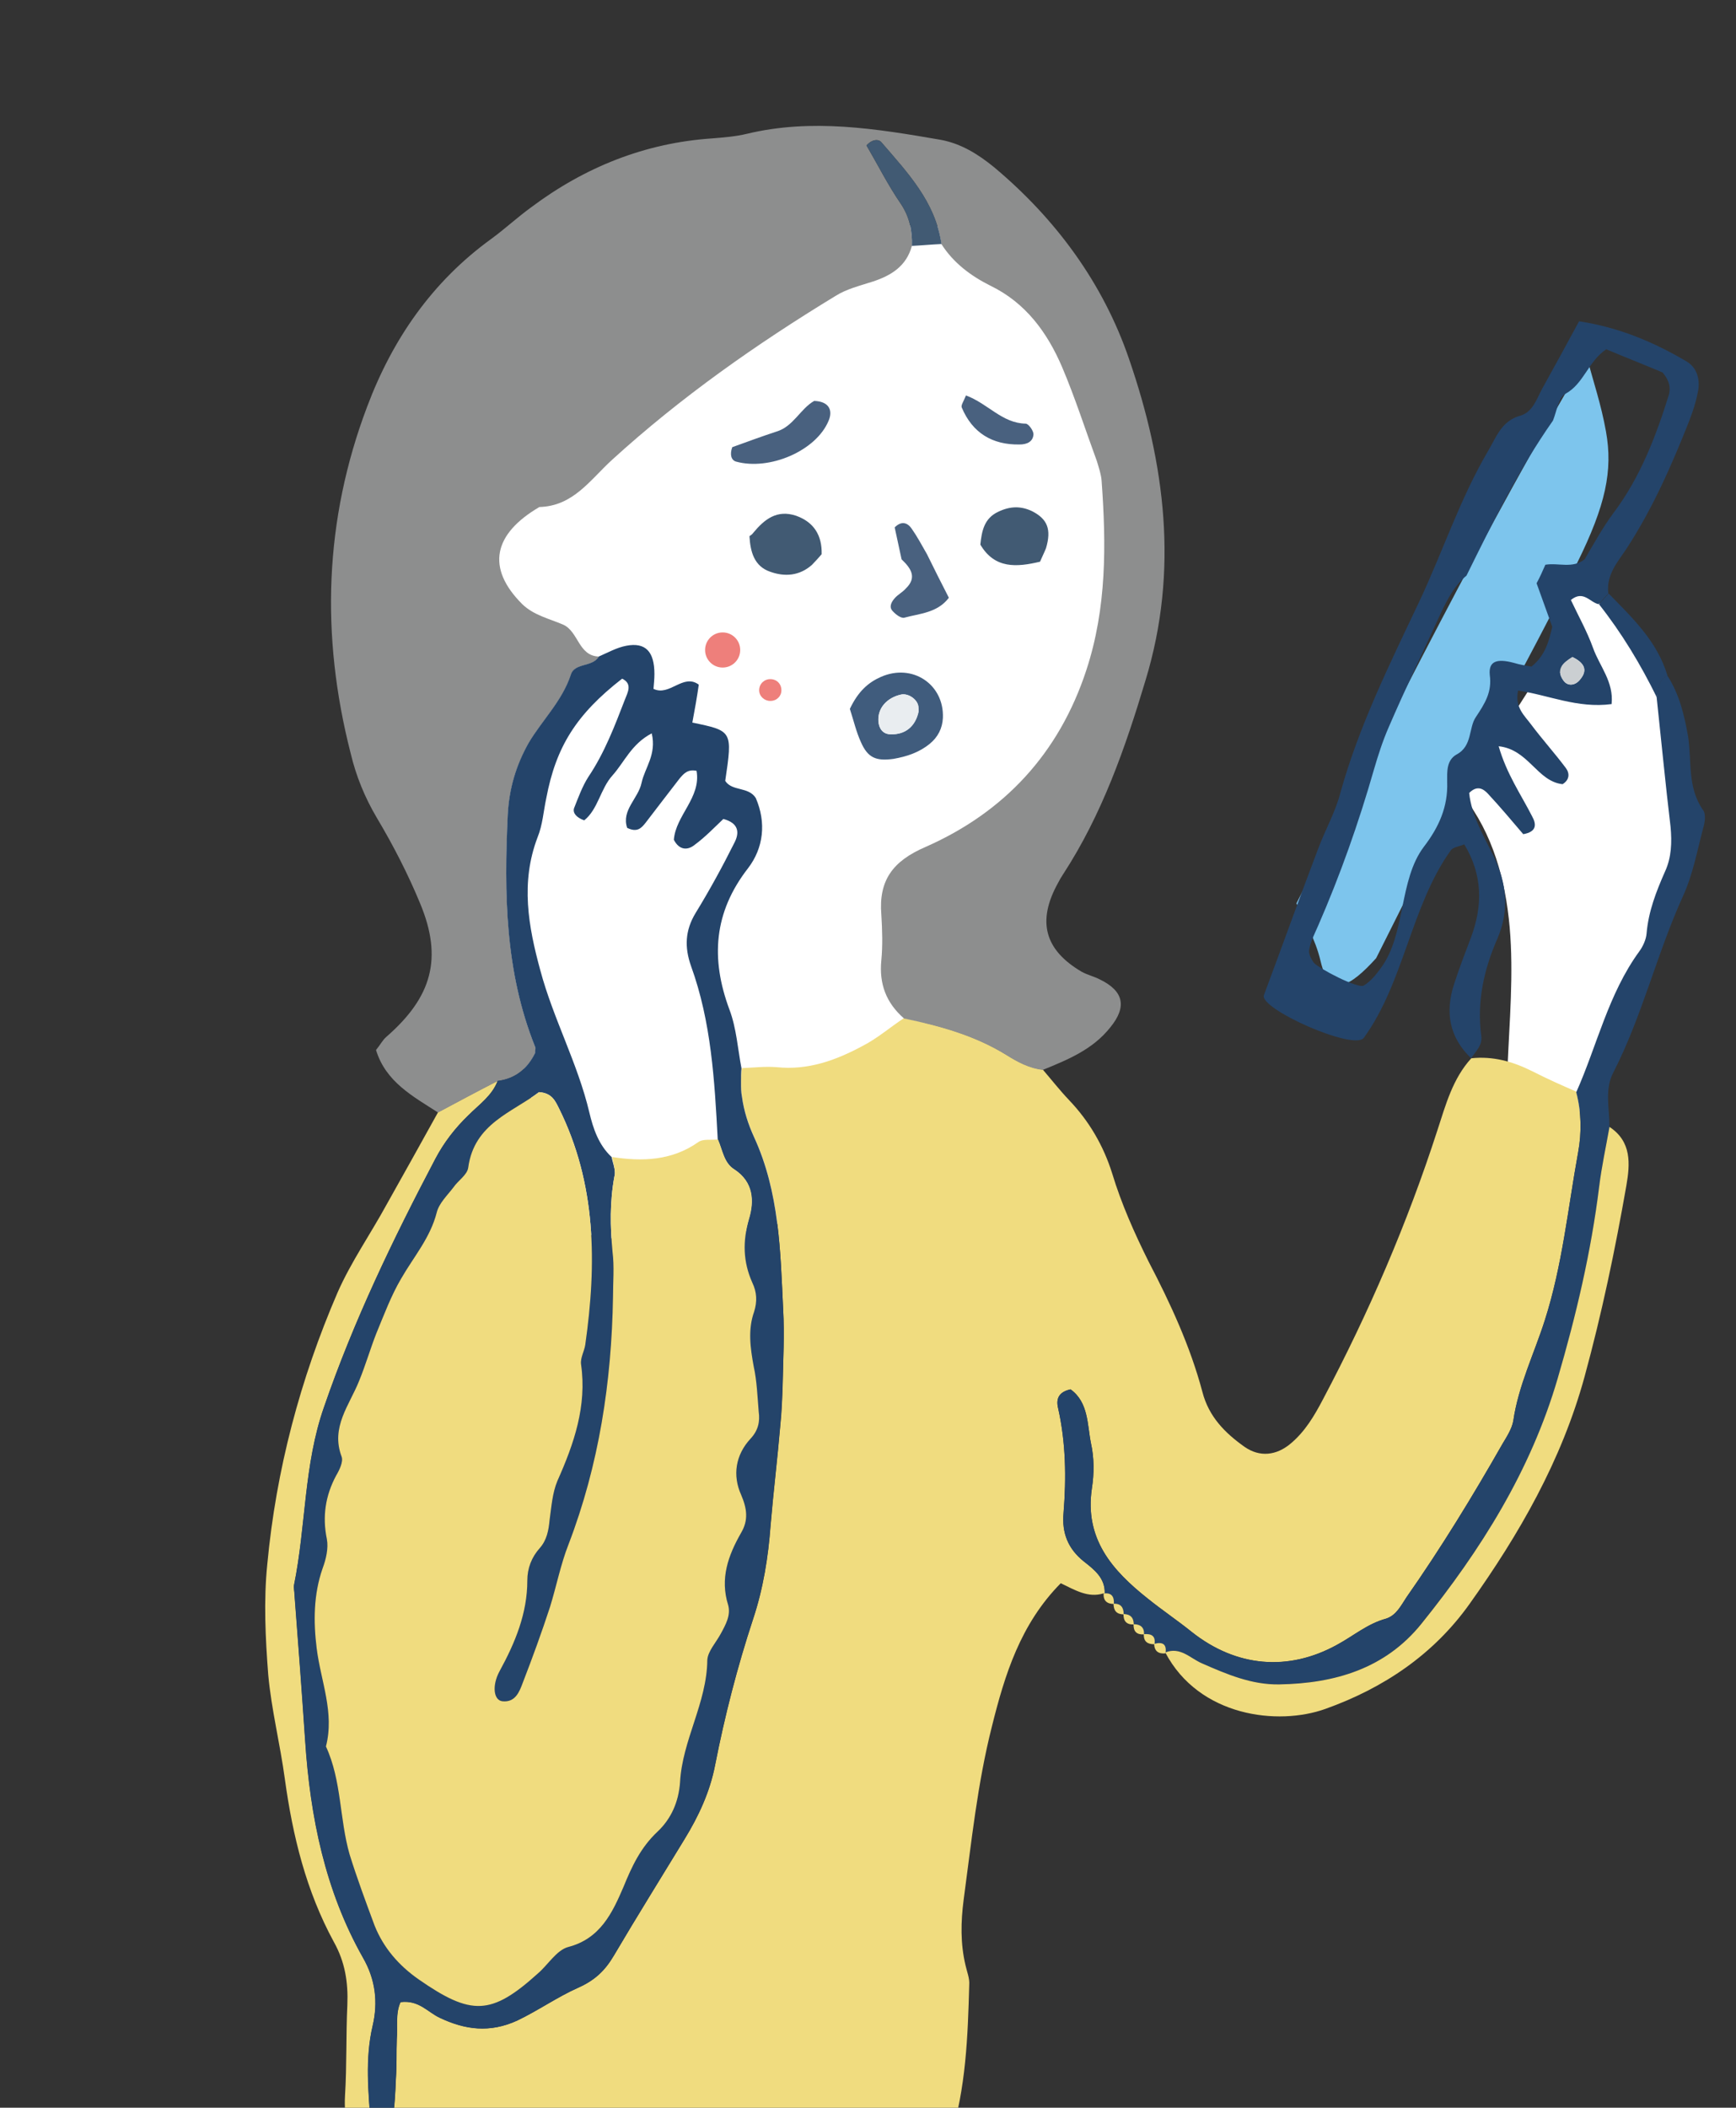 <?xml version="1.0" encoding="utf-8"?>
<!-- Generator: Adobe Illustrator 27.8.1, SVG Export Plug-In . SVG Version: 6.00 Build 0)  -->
<svg version="1.1" id="レイヤー_1" xmlns="http://www.w3.org/2000/svg" xmlns:xlink="http://www.w3.org/1999/xlink" x="0px"
	 y="0px" viewBox="0 0 148.34 180" style="enable-background:new 0 0 148.34 180;" xml:space="preserve">
<rect x="0" y="0" width="148.34" height="180" fill="#333333" stroke="none"/>
<style type="text/css">
	.st0{clip-path:url(#SVGID_00000135655606570267706570000010717928320678150023_);fill:#FFFFFF;}
	.st1{clip-path:url(#SVGID_00000047025432517680298130000006088283364495680958_);fill:#FFFFFF;}
	.st2{clip-path:url(#SVGID_00000161605639828758962560000015258564283304189593_);}
	.st3{fill:#7DC5ED;}
	.st4{fill:#F0DC7F;}
	.st5{fill:#8D8E8E;}
	.st6{fill:#B7BBBE;}
	.st7{fill:#BFC0C3;}
	.st8{fill:#24446A;}
	.st9{fill:#415A73;}
	.st10{fill:#CBCFD2;}
	.st11{fill:#405C7D;}
	.st12{fill:#49617F;}
	.st13{fill:#E9EDF0;}
	.st14{fill:#EE7F7B;}
</style>
<g>
	<g>
		<defs>
			<rect id="SVGID_1_" width="148.34" height="180"/>
		</defs>
		<clipPath id="SVGID_00000132069449197276212000000007018561377335471759_">
			<use xlink:href="#SVGID_1_"  style="overflow:visible;"/>
		</clipPath>
		<path style="clip-path:url(#SVGID_00000132069449197276212000000007018561377335471759_);fill:#FFFFFF;" d="M133.47,56.09
			c0.06,0.61,0.02,1.38-0.54,1.61c-0.35,0.14-0.76-0.01-1.13,0.07c-0.46,0.1-0.76,0.53-1.01,0.92c-1.7,2.66-3.4,5.32-5.1,7.98
			c-0.16,0.25-0.32,0.51-0.38,0.8c-0.12,0.63,0.28,1.23,0.62,1.77c2.16,3.37,2.99,7.45,3.17,11.46c0.18,4-0.23,8.01-0.34,12.02
			c-0.02,0.77,0.03,1.66,0.64,2.11c0.41,0.3,0.96,0.32,1.47,0.32c0.85,0,1.7-0.03,2.55-0.07c0.81-0.04,1.69-0.12,2.31-0.64
			c0.76-0.63,0.92-1.71,1.08-2.69c0.36-2.15,0.96-4.26,1.81-6.27c1.16-2.78,2.77-5.37,3.8-8.21c2.99-8.21,0.66-17.78-4.77-24.62
			c-0.75-0.95-3.12-3.77-4.38-2.43C132.34,51.21,133.35,54.89,133.47,56.09z"/>
	</g>
	<g>
		<defs>
			<rect id="SVGID_00000179622645641950573740000005552949759279238820_" width="148.34" height="180"/>
		</defs>
		<clipPath id="SVGID_00000011728381493837019960000010248660855565319837_">
			<use xlink:href="#SVGID_00000179622645641950573740000005552949759279238820_"  style="overflow:visible;"/>
		</clipPath>
		<path style="clip-path:url(#SVGID_00000011728381493837019960000010248660855565319837_);fill:#FFFFFF;" d="M84.03,71.56
			c3.24-3.34,7.75-5.53,10.06-9.56c1.24-2.17,1.73-4.7,2-7.18c1.04-9.65-0.93-19.61-5.57-28.14c-1.47-2.71-3.38-5.41-6.23-6.58
			c-1.72-0.7-3.61-0.78-5.47-0.83c-3.27-0.09-6.66-0.1-9.67,1.19c-6.36,2.72-9.13,10.24-14.59,14.49
			C49.19,39.12,41.43,40,37.22,45.33c-1.73,2.19-2.66,4.95-3.02,7.72c-0.16,1.23-0.22,2.49,0.09,3.7c0.64,2.51,2.71,4.35,4.19,6.48
			c3.8,5.43,3.72,12.54,4.56,19.11c0.87,6.8,2.87,13.39,4.86,19.95c0.26,0.85,0.54,1.73,1.16,2.36c0.84,0.83,2.11,1.03,3.29,1.12
			c8.05,0.66,16.29-1.06,23.4-4.89c1.02-0.55,2.03-1.15,2.78-2.04c3.46-4.11,0.35-9.18,0.28-13.71
			C78.74,80.16,80.56,75.14,84.03,71.56z"/>
	</g>
	<g>
		<defs>
			<rect id="SVGID_00000124868043580652406850000005951687159016042668_" width="148.34" height="180"/>
		</defs>
		<clipPath id="SVGID_00000164498319650597966300000004549492210364361407_">
			<use xlink:href="#SVGID_00000124868043580652406850000005951687159016042668_"  style="overflow:visible;"/>
		</clipPath>
		<g style="clip-path:url(#SVGID_00000164498319650597966300000004549492210364361407_);">
			<path class="st3" d="M135.59,30.47c0.55,2.11,1.22,4.03,1.64,6.38c0.6,3.35-0.03,6.3-2.45,11.2c-2.27,4.57-4.6,8.99-6.95,13.26
				c-2.59,4.71-5.22,9.2-7.46,14.98c-0.93,1.85-1.86,3.7-2.78,5.54c-2.2,2.43-3.98,3.51-4.74,0.28c-0.48-2.04-1.36-3.33-2.07-4.96
				C118.92,61.06,127.04,44.89,135.59,30.47z"/>
			<g>
				<path class="st4" d="M134.85,98.41c-0.87,4.78-1.34,9.65-2.85,14.35c-0.91,2.85-2.25,5.57-2.69,8.58
					c-0.12,0.67-0.55,1.34-0.91,1.94c-2.57,4.51-5.26,8.9-8.22,13.13c-0.47,0.71-0.87,1.54-1.74,1.82
					c-1.58,0.43-2.77,1.46-4.15,2.21c-4.19,2.33-8.66,1.94-12.45-1.07c-1.23-0.99-2.53-1.86-3.76-2.85
					c-3.04-2.41-5.42-5.1-4.78-9.41c0.2-1.27,0.2-2.61-0.08-3.87c-0.32-1.58-0.2-3.48-1.74-4.59c-0.95,0.2-1.27,0.75-1.07,1.58
					c0.67,2.97,0.71,5.97,0.47,8.97c-0.16,1.74,0.4,3.08,1.74,4.15c0.91,0.71,1.82,1.42,1.78,2.73h-0.12
					c-1.3,0.4-2.41-0.28-3.64-0.87c-3.44,3.48-4.78,7.79-5.89,12.26c-1.23,4.86-1.74,9.84-2.41,14.79
					c-0.24,1.86-0.28,3.72,0.16,5.57c0.12,0.55,0.36,1.11,0.32,1.66c-0.12,4.43-0.28,8.86-1.62,13.13
					c-4.55,1.86-9.37,2.53-14.19,2.65c-9.13,0.24-18.27,0.12-27.4,0.16c-3,0-5.97-0.2-8.86-1.11c-0.95-1.66-1.38-3.4-1.27-5.34
					c0.16-2.57,0.08-5.18,0.2-7.75c0.08-1.94-0.2-3.68-1.15-5.38c-2.37-4.35-3.52-9.05-4.19-13.92c-0.4-2.97-1.15-5.93-1.42-8.9
					c-0.24-3.12-0.4-6.33-0.08-9.45c0.75-8.03,2.81-15.81,6.01-23.21c1.15-2.61,2.81-4.98,4.19-7.51c1.46-2.61,2.93-5.22,4.39-7.87
					c1.7-0.91,3.4-1.82,5.1-2.69c-0.47,1.26-1.58,2.02-2.49,2.93c-1.15,1.11-2.1,2.33-2.85,3.76c-3.6,6.84-6.96,13.8-9.49,21.15
					c-1.74,4.94-1.54,10.16-2.57,15.22c-0.04,0.28,0.04,0.55,0.04,0.83c0.32,4.15,0.63,8.3,0.91,12.45
					c0.43,6.52,1.7,12.81,4.94,18.54c1.07,1.86,1.3,3.8,0.83,5.81c-0.67,2.85-0.36,5.69-0.16,8.54c1.66-0.08,1.86-0.12,1.9-0.55
					c0.12-1.11,0.2-2.25,0.24-3.4c0.08-1.15,0.04-2.29,0.08-3.44c0.08-1.07-0.12-2.21,0.32-3.16c1.58-0.2,2.33,0.87,3.36,1.34
					c2.17,1.03,4.27,1.3,6.6,0.24c1.82-0.87,3.44-2.02,5.22-2.81c1.42-0.63,2.29-1.46,3.04-2.73c1.98-3.36,4.03-6.64,6.05-9.96
					c1.19-1.94,2.17-4.03,2.61-6.33c0.83-4.23,1.9-8.38,3.24-12.45c0.87-2.61,1.3-5.3,1.5-8.03c0.24-2.85,0.59-5.69,0.83-8.54
					c0.12-1.15,0.16-2.29,0.2-3.44c0.04-2.13,0.16-4.31,0.04-6.44c-0.24-5.02-0.32-10.04-2.49-14.75c-0.51-1.11-0.87-2.25-1.03-3.44
					c-0.08-0.4-0.08-0.79-0.08-1.19v-0.12c0-0.36,0-0.71,0.08-1.11c0.99-0.04,1.98-0.16,2.97-0.08c2.69,0.28,5.06-0.59,7.35-1.82
					c1.23-0.63,2.33-1.58,3.52-2.37c3.04,0.63,6.05,1.46,8.74,3.12c0.95,0.59,1.98,1.15,3.12,1.27c0.75,0.87,1.46,1.78,2.25,2.61
					c1.7,1.78,2.93,3.87,3.68,6.25c0.79,2.61,1.9,5.1,3.12,7.55c1.86,3.56,3.56,7.24,4.59,11.11c0.55,2.14,1.94,3.52,3.6,4.7
					c1.3,0.91,2.73,0.75,3.95-0.28c1.23-1.03,2.02-2.37,2.77-3.8c3.91-7.39,7.2-15.02,9.77-22.97c0.71-2.17,1.3-4.39,2.89-6.13
					c1.86-0.2,3.56,0.28,5.22,1.11c1.23,0.63,2.49,1.19,3.76,1.74C135.12,94.97,135.16,96.71,134.85,98.41z"/>
				<path class="st5" d="M90.41,75.4c-1.82,3.28-1.15,5.73,2.02,7.59c0.51,0.28,1.07,0.4,1.58,0.67c2.02,0.99,2.29,2.33,0.87,4.07
					c-1.5,1.9-3.64,2.77-5.77,3.64c-1.15-0.12-2.17-0.67-3.12-1.27c-2.69-1.66-5.69-2.49-8.74-3.12c-1.54-1.34-2.14-2.97-1.94-4.98
					c0.12-1.26,0.08-2.57,0-3.87c-0.24-2.93,0.95-4.59,3.8-5.81c6.72-2.97,11.39-7.99,13.72-15.1c1.74-5.3,1.7-10.71,1.3-16.17
					c-0.04-0.55-0.24-1.11-0.4-1.66c-0.99-2.69-1.86-5.42-2.97-8.03c-1.27-2.97-3.12-5.5-6.13-6.96c-1.66-0.83-3.16-1.94-4.19-3.56
					c-0.51-3.6-2.89-6.09-5.1-8.66c-0.24-0.32-0.79-0.32-1.3,0.24c0.95,1.62,1.82,3.36,2.93,4.98c0.75,1.11,0.99,2.29,0.95,3.6
					c-0.47,1.74-1.78,2.53-3.32,3.04c-1.11,0.36-2.25,0.63-3.2,1.23c-6.76,4.11-13.24,8.66-19.1,14c-1.9,1.74-3.32,3.95-6.21,4.03
					c-3.91,2.29-4.59,5.18-1.46,8.3c0.99,0.95,2.29,1.23,3.48,1.74c1.34,0.59,1.3,2.69,3.08,2.73c-0.55,0.95-2.1,0.51-2.41,1.58
					c-0.75,2.25-2.45,3.87-3.6,5.81c-1.07,1.9-1.66,3.87-1.78,6.09c-0.32,6.76-0.24,13.44,2.33,19.85c0.08,0.12,0,0.28,0,0.55
					c-0.63,1.27-1.62,2.17-3.2,2.37c-1.7,0.87-3.4,1.78-5.1,2.69c-2.14-1.38-4.47-2.61-5.3-5.34c0.36-0.43,0.55-0.83,0.87-1.11
					c3.91-3.4,4.86-6.72,2.89-11.43c-1.03-2.49-2.29-4.94-3.68-7.27c-1.03-1.74-1.78-3.56-2.25-5.54
					c-2.57-10.04-2.25-19.93,1.42-29.61c2.17-5.77,5.57-10.67,10.6-14.31c1.19-0.87,2.25-1.86,3.4-2.69
					c4.59-3.44,9.73-5.5,15.46-5.89c0.99-0.08,2.02-0.16,2.97-0.39c5.57-1.34,11.07-0.44,16.57,0.51c1.74,0.32,3.2,1.23,4.55,2.33
					c5.3,4.43,9.33,9.92,11.54,16.37c3.08,8.94,4.27,18.07,1.42,27.44c-1.74,5.81-3.72,11.47-7.04,16.57
					C90.69,74.89,90.53,75.16,90.41,75.4z"/>
				<path class="st6" d="M30.75,184.32c2.88,0.93,5.85,1.13,8.86,1.11c9.14-0.05,18.28,0.1,27.41-0.16
					c4.82-0.13,9.64-0.8,14.18-2.66c1.15,2.3,1.74,4.71,1.55,7.2c-0.45,0.23-0.69,0.44-0.95,0.47c-3.84,0.4-7.69,0.73-11.53,1.17
					c-2.13,0.24-4.26,0.57-6.36,0.98c-4.37,0.85-8.75,1.38-13.21,1.53c-2.85,0.1-5.69,0.62-8.51,1.09c-0.95,0.16-1.98,0.6-1.82,1.96
					c0.9,0.7,1.94,0.58,2.9,0.37c4.63-0.99,9.28-1.6,14.03-1.89c5.27-0.33,10.47-1.55,15.73-2.17c2.7-0.32,5.41-0.5,8.1-0.97
					c0.67-0.12,1.4,0.06,2.26,0.11c1.16,2.53,1.83,5.09,2.07,7.91c-2.59,0.82-5.04,1.3-7.66,1.4c-3.42,0.12-6.83,0.65-10.21,1.18
					c-1.14,0.18-2.26,0.37-3.41,0.37c-3.46-0.01-6.89,0.29-10.22,1.31c-1.12,0.34-2.24,0.47-3.4,0.43
					c-5.47-0.2-10.86,1.04-16.32,1.02c-0.72,0-1.43,0.06-2.04,0.53c-0.52,0.39-0.67,0.88-0.43,1.62c1.58,0.64,3.34,0.68,4.96,0.17
					c1.56-0.49,3.1-0.43,4.67-0.57c3.71-0.34,7.41-0.8,11.11-1.23c3.98-0.46,7.96-0.96,11.93-1.43c4.12-0.48,8.24-0.96,12.36-1.42
					c3.13-0.35,6.27-0.57,9.32-0.12c1.29,1.32,1.44,2.91,1.81,4.28c-0.43,1.07-1.16,1.46-2.08,1.52c-1.15,0.07-2.3,0.17-3.45,0.11
					c-3.04-0.16-6.02,0.16-8.94,0.99c-1.54,0.44-3.06,0.52-4.67,0.43c-3.17-0.18-6.2,0.9-9.31,1.33c-6.09,0.83-12.05,2.6-18.29,2.38
					c-1.41-0.05-2.84,0.35-4.26,0.49c-1.43,0.14-2.86,0.26-4.29,0.27c-1.12,0.01-2.29,0.24-3.59-0.49
					c-1.06-5.02,0.48-10.09,0.49-15.19C29.54,194.57,30.49,189.47,30.75,184.32z"/>
				<path class="st6" d="M28.29,228.66c21.46-2.39,42.58-5.26,64.01-6.72c2.28,2.65,2.95,6.04,4.51,9.46
					c-3.08,0.59-5.81,1.2-8.62,1.33c-2.02,0.09-4.05,0.21-5.94,0.88c-2.49,0.89-5.01,1.1-7.61,0.92c-0.71-0.05-1.48-0.1-2.15,0.09
					c-3.53,0.99-7.13,0.65-10.71,0.73c-2.44,0.05-4.89-0.16-7.27,0.61c-0.27,0.09-0.57,0.07-0.86,0.09
					c-7.16,0.31-14.29,1.36-21.48,0.96c-0.57-0.03-1.15,0.02-1.72-0.03c-1.61-0.14-2.4-0.81-2.51-2.38
					C27.81,232.76,27.59,230.9,28.29,228.66z"/>
				<path class="st7" d="M88.52,211.39c1.72,2.39,2.51,5.04,3.1,7.68c-0.64,0.35-0.88,0.59-1.14,0.61
					c-3.84,0.39-7.72,0.53-11.52,1.17c-4.1,0.69-8.31,0.28-12.36,1.36c-0.68,0.18-1.43,0.17-2.14,0.14
					c-4.76-0.15-9.37,1.03-14.05,1.48c-4.57,0.44-9.07,1.12-13.58,1.9c-2.37,0.41-4.85,0.25-7.24,0.83c-0.36,0.09-0.8-0.17-1.37-0.3
					c-0.65-2.24-0.3-4.52-0.19-6.78c0.05-0.99,0.8-1.56,1.66-1.75c1.11-0.24,2.27-0.39,3.4-0.38c4.9,0.06,9.69-0.74,14.49-1.57
					c2.67-0.46,5.39-0.59,8.08-1.05c5.35-0.93,10.71-1.92,16.1-2.38c4.99-0.43,9.93-1.56,14.98-1.17
					C87.31,211.24,87.87,211.32,88.52,211.39z"/>
				<path class="st8" d="M144.14,30.88c-2.81-1.66-5.81-2.93-9.21-3.44c-1.11,2.06-2.13,3.91-3.16,5.77
					c-0.47,0.87-0.79,1.98-1.86,2.29c-1.62,0.44-2.06,1.86-2.77,3.04c-2.41,4.11-3.87,8.62-5.89,12.89
					c-2.53,5.34-5.14,10.6-6.72,16.29c-0.43,1.66-1.3,3.16-1.9,4.78c-1.58,4.15-3.08,8.34-4.63,12.49
					c-0.43,1.15,7.71,4.78,8.54,3.64c3.44-4.74,4.03-11.27,7.43-16.01c0.2-0.28,0.71-0.32,1.15-0.51c1.58,2.61,1.58,5.22,0.59,7.91
					c-0.51,1.34-1.03,2.69-1.46,4.03c-0.79,2.41-0.4,4.55,1.46,6.33c0.4-0.63,0.95-1.07,0.87-1.86c-0.4-2.93,0.2-5.69,1.38-8.38
					c1.03-2.41,0.79-4.7-0.32-7c-0.87-1.78-1.9-3.48-2.1-5.42c0.71-0.71,1.23-0.32,1.58,0.04c1.07,1.15,2.06,2.33,3.04,3.48
					c1.15-0.2,1.15-0.83,0.75-1.54c-0.95-1.86-2.17-3.6-2.85-5.97c2.57,0.28,3.28,3,5.46,3.24c0.59-0.36,0.63-0.91,0.28-1.38
					c-0.95-1.27-2.02-2.45-2.97-3.72c-0.55-0.75-1.42-1.46-1.11-2.89c2.57,0.36,5.06,1.54,7.99,1.15c0.2-1.9-1.03-3.24-1.58-4.78
					c-0.51-1.42-1.27-2.77-1.9-4.11c1.07-0.87,1.62,0.2,2.37,0.36c0.28-0.32,0.55-0.63,0.83-0.91c-0.2-1.62,0.83-2.73,1.58-3.87
					c2.21-3.4,3.83-7.08,5.3-10.79c0.32-0.83,0.59-1.62,0.75-2.45C145.32,32.5,145.05,31.44,144.14,30.88z M134.37,56.11
					c0.87,0.43,1.42,1.03,0.63,1.94c-0.4,0.51-1.07,0.59-1.42,0.04C132.91,57.14,133.62,56.58,134.37,56.11z M142.6,33.73
					c-1.11,3.56-2.45,7.04-4.7,10.04c-0.95,1.27-1.7,2.65-2.49,3.99c-1.03,0.83-2.25,0.28-3.36,0.47c-0.24,0.55-0.47,1.07-0.75,1.58
					c0.43,1.19,0.87,2.41,1.34,3.72c-0.28,1.15-0.55,2.41-1.78,3.4c-0.43-0.08-0.99-0.16-1.5-0.32c-1.5-0.4-2.17-0.12-2.06,1.03
					c0.2,1.46-0.4,2.41-1.19,3.6c-0.63,0.91-0.28,2.49-1.66,3.2c-0.87,0.51-0.79,1.5-0.79,2.33c0.08,2.13-0.71,3.87-1.98,5.53
					c-2.17,2.85-1.54,7.47-3.68,10.36c-0.4,0.55-0.87,1.15-1.46,1.5c-0.47,0.32-3.87-1.46-4.27-1.94c-0.24-0.32-0.47-0.79-0.4-1.11
					c0.12-0.71,0.47-1.38,0.75-2.02c1.9-4.35,3.48-8.82,4.78-13.36c0.36-1.23,0.75-2.45,1.27-3.64c1.42-3.28,2.97-6.52,4.47-9.77
					c0.55-1.15,1.15-2.33,2.17-3.16c2.25-4.55,4.47-9.09,7.39-13.24c0.32-0.79,0.47-1.98,1.07-2.29c1.58-0.87,1.94-2.77,3.48-3.8
					c1.7,0.71,3.4,1.38,4.82,1.98C142.71,32.58,142.75,33.18,142.6,33.73z"/>
				<path class="st9" d="M95.15,136.96c0.04,0,0.04,0,0.04,0V137h-0.04V136.96z"/>
				<rect x="95.98" y="137.83" class="st9" width="0.04" height="0.04"/>
				<rect x="96.85" y="138.7" class="st9" width="0.04" height="0.04"/>
				<path class="st8" d="M145.52,70.78c-0.51,1.94-0.87,3.91-1.7,5.73c-2.25,4.94-3.48,10.24-5.97,15.1
					c-0.75,1.42-0.32,3.08-0.32,4.63c-0.32,1.7-0.67,3.4-0.87,5.1c-0.71,5.57-1.98,11.03-3.56,16.41
					c-2.29,7.87-6.56,14.63-11.66,20.91c-3.08,3.87-7.39,5.1-12.14,5.18c-2.37,0.04-4.51-0.87-6.6-1.78
					c-0.99-0.43-1.86-1.46-3.12-0.95c0.08-0.71-0.32-0.91-0.95-0.71c0.12-0.71-0.28-0.87-0.87-0.83c0-0.59-0.32-0.87-0.87-0.87
					c0-0.55-0.32-0.83-0.87-0.87c0-0.55-0.24-0.91-0.83-0.87c0.04-0.59-0.2-0.91-0.79-0.87c0.04-1.3-0.87-2.02-1.78-2.73
					c-1.34-1.07-1.9-2.41-1.74-4.15c0.24-3,0.2-6.01-0.47-8.97c-0.2-0.83,0.12-1.38,1.07-1.58c1.54,1.11,1.42,3,1.74,4.59
					c0.28,1.26,0.28,2.61,0.08,3.87c-0.63,4.31,1.74,7,4.78,9.41c1.23,0.99,2.53,1.86,3.76,2.85c3.8,3,8.26,3.4,12.45,1.07
					c1.38-0.75,2.57-1.78,4.15-2.21c0.87-0.28,1.27-1.11,1.74-1.82c2.97-4.23,5.65-8.62,8.22-13.13c0.36-0.59,0.79-1.26,0.91-1.94
					c0.43-3,1.78-5.73,2.69-8.58c1.5-4.7,1.98-9.57,2.85-14.35c0.32-1.7,0.28-3.44-0.16-5.14c1.78-3.99,2.73-8.38,5.38-12.02
					c0.32-0.43,0.59-1.03,0.63-1.54c0.16-1.9,0.83-3.6,1.58-5.3c0.55-1.19,0.59-2.49,0.47-3.8c-0.44-3.68-0.79-7.35-1.19-11.07
					c0.16-0.67,0.12-1.46,0.91-1.86c1.03,1.58,1.46,3.4,1.78,5.22c0.32,2.1-0.08,4.31,1.26,6.25
					C145.8,69.51,145.68,70.26,145.52,70.78z"/>
				<path class="st4" d="M99.57,141.12c1.29-0.51,2.13,0.5,3.13,0.93c2.12,0.93,4.25,1.84,6.6,1.8c4.74-0.08,9.06-1.33,12.16-5.18
					c5.08-6.3,9.34-13.07,11.64-20.94c1.58-5.39,2.86-10.82,3.55-16.4c0.21-1.71,0.58-3.4,0.88-5.09c1.91,1.26,1.76,3.17,1.44,5.02
					c-0.96,5.49-2.1,10.93-3.57,16.31c-1.96,7.16-5.58,13.45-9.83,19.41c-3.08,4.32-7.33,7.18-12.31,8.96
					C109.2,147.4,102.46,146.61,99.57,141.12z"/>
				<path class="st8" d="M142.48,57.69c-0.79,0.4-0.75,1.19-0.91,1.86c-1.38-2.81-3-5.5-4.94-7.95c0.28-0.32,0.55-0.63,0.83-0.91
					C139.47,52.75,141.61,54.76,142.48,57.69z"/>
				<path class="st4" d="M94.3,136.09c0.69-0.1,0.92,0.27,0.88,0.89C94.6,136.98,94.27,136.71,94.3,136.09z"/>
				<path class="st4" d="M95.15,136.96c0.63-0.03,0.87,0.32,0.87,0.91C95.42,137.87,95.15,137.55,95.15,136.96z"/>
				<path class="st4" d="M96,137.84c0.58,0.01,0.88,0.3,0.88,0.89C96.26,138.76,95.99,138.44,96,137.84z"/>
				<path class="st4" d="M96.86,138.71c0.58,0,0.92,0.25,0.9,0.87C97.13,139.62,96.84,139.33,96.86,138.71z"/>
				<path class="st4" d="M97.74,139.56c0.62-0.05,1.03,0.12,0.91,0.86C98.06,140.43,97.71,140.19,97.74,139.56z"/>
				<path class="st4" d="M98.62,140.39c0.7-0.19,1.1-0.01,0.97,0.81C99,141.26,98.64,141.02,98.62,140.39z"/>
				<path class="st8" d="M66.92,111.85c-0.24-5.02-0.32-10.04-2.49-14.75c-0.51-1.11-0.87-2.25-1.03-3.44
					c-0.08-0.4-0.08-0.79-0.08-1.19v-0.12c0-0.36,0-0.75,0.04-1.11c-0.32-1.66-0.43-3.44-1.03-5.02c-1.62-4.35-1.34-8.3,1.58-12.06
					c1.34-1.74,1.58-3.91,0.67-6.01c-0.63-0.99-2.02-0.55-2.61-1.46c0.63-4.27,0.63-4.27-2.81-4.98c0.2-1.07,0.4-2.17,0.55-3.24
					c-1.34-0.99-2.49,1.03-3.87,0.36c0.04-0.47,0.08-0.87,0.08-1.27c0-1.9-0.75-2.73-2.41-2.41c-0.83,0.16-1.58,0.59-2.33,0.91
					c-0.55,0.95-2.1,0.51-2.41,1.58c-0.75,2.25-2.45,3.87-3.6,5.81c-1.07,1.9-1.66,3.87-1.78,6.09c-0.32,6.76-0.24,13.44,2.33,19.85
					c0.08,0.12,0,0.28,0,0.55c-0.63,1.27-1.62,2.17-3.2,2.37c-0.47,1.26-1.58,2.02-2.49,2.93c-1.15,1.11-2.1,2.33-2.85,3.76
					c-3.6,6.84-6.96,13.8-9.49,21.15c-1.74,4.94-1.54,10.16-2.57,15.22c-0.04,0.28,0.04,0.55,0.04,0.83
					c0.32,4.15,0.63,8.3,0.91,12.45c0.43,6.52,1.7,12.81,4.94,18.54c1.07,1.86,1.3,3.8,0.83,5.81c-0.67,2.85-0.36,5.69-0.16,8.54
					c1.66-0.08,1.86-0.12,1.9-0.55c0.12-1.11,0.2-2.25,0.24-3.4c0.08-1.15,0.04-2.29,0.08-3.44c0.08-1.07-0.12-2.21,0.32-3.16
					c1.58-0.2,2.33,0.87,3.36,1.34c2.17,1.03,4.27,1.3,6.6,0.24c1.82-0.87,3.44-2.02,5.22-2.81c1.42-0.63,2.29-1.46,3.04-2.73
					c1.98-3.36,4.03-6.64,6.05-9.96c1.19-1.94,2.17-4.03,2.61-6.33c0.83-4.23,1.9-8.38,3.24-12.45c0.87-2.61,1.3-5.3,1.5-8.03
					c0.24-2.85,0.59-5.69,0.83-8.54c0.12-1.15,0.16-2.29,0.2-3.44C66.92,116.16,67.04,113.99,66.92,111.85z M64.12,122.88
					c-1.27,1.38-1.54,3.12-0.79,4.78c0.51,1.19,0.63,2.17,0,3.24c-1.11,1.94-1.82,3.91-1.11,6.17c0.24,0.87-0.2,1.66-0.63,2.45
					c-0.4,0.75-1.11,1.5-1.15,2.25c-0.04,3.68-2.14,6.84-2.33,10.44c-0.12,1.66-0.75,3.12-1.94,4.23c-1.42,1.34-2.17,2.93-2.89,4.7
					c-0.95,2.21-1.98,4.43-4.74,5.14c-0.99,0.28-1.7,1.5-2.57,2.25c-3.99,3.6-5.69,3.64-10.2,0.51c-1.7-1.19-3-2.69-3.76-4.59
					c-0.75-2.02-1.5-4.03-2.14-6.09c-0.87-3.04-0.67-6.29-2.02-9.21c0.75-2.89-0.44-5.57-0.79-8.38c-0.28-2.25-0.28-4.59,0.51-6.84
					c0.28-0.75,0.51-1.7,0.36-2.49c-0.4-1.94-0.12-3.72,0.79-5.42c0.28-0.47,0.63-1.19,0.47-1.62c-0.95-2.53,0.67-4.39,1.5-6.48
					c0.55-1.34,0.95-2.73,1.46-4.03c0.67-1.62,1.27-3.24,2.13-4.7c1.07-1.86,2.49-3.48,3.04-5.65c0.2-0.79,0.91-1.46,1.42-2.13
					c0.4-0.59,1.19-1.07,1.27-1.7c0.51-3.76,3.76-4.7,6.05-6.44c1.11,0.08,1.38,0.75,1.7,1.38c3.2,6.44,3.24,13.24,2.25,20.2
					c-0.08,0.55-0.43,1.11-0.36,1.66c0.51,3.56-0.59,6.76-2.02,9.96c-0.43,1.03-0.51,2.21-0.67,3.36c-0.08,0.87-0.24,1.7-0.83,2.37
					c-0.71,0.79-1.07,1.74-1.07,2.77c0,2.81-1.03,5.3-2.37,7.75c-0.67,1.23-0.51,2.49,0.24,2.57c1.11,0.12,1.46-0.83,1.74-1.58
					c0.83-2.14,1.62-4.31,2.33-6.48c0.55-1.78,0.91-3.64,1.58-5.34c2.61-6.8,3.68-13.88,3.8-21.11c0-1.3,0.12-2.61-0.04-3.87
					c-0.2-2.14-0.24-4.27,0.16-6.44c0.04-0.12,0.04-0.2,0.04-0.32c0-0.44-0.2-0.91-0.28-1.34c-1.11-1.03-1.58-2.45-1.9-3.8
					c-0.99-4.19-3.08-7.99-4.19-12.14c-1.03-3.76-1.7-7.51-0.24-11.35c0.44-1.07,0.51-2.25,0.75-3.36c0.83-4.39,2.57-7.16,6.48-10.2
					c0.91,0.43,0.47,1.19,0.24,1.78c-0.87,2.25-1.74,4.55-3.12,6.6c-0.51,0.79-0.87,1.78-1.23,2.69c-0.12,0.4,0.2,0.79,0.87,1.03
					c1.19-0.95,1.38-2.69,2.41-3.83c1.03-1.15,1.62-2.69,3.36-3.6c0.43,1.82-0.59,2.93-0.87,4.23c-0.28,1.34-1.74,2.33-1.23,3.84
					c0.87,0.43,1.23,0,1.58-0.44c0.95-1.23,1.9-2.49,2.89-3.76c0.36-0.43,0.71-0.83,1.46-0.67c0.4,2.29-1.78,3.8-1.94,5.89
					c0.47,0.91,1.19,0.91,1.78,0.43c0.91-0.67,1.7-1.5,2.45-2.21c1.34,0.36,1.38,1.19,0.95,2.02c-1.03,2.06-2.13,4.07-3.32,6.01
					c-0.91,1.5-0.95,2.93-0.4,4.51c1.74,4.78,2.02,9.8,2.29,14.83c0.4,0.91,0.51,2.02,1.42,2.57c1.62,1.07,1.7,2.69,1.23,4.23
					c-0.55,1.9-0.51,3.64,0.28,5.42c0.4,0.83,0.43,1.62,0.16,2.49c-0.55,1.54-0.32,3.12-0.04,4.66c0.28,1.27,0.32,2.57,0.43,3.87
					C64.95,121.42,64.79,122.17,64.12,122.88z"/>
				<path class="st9" d="M80.45,20.84c-0.87,0.04-1.7,0.12-2.53,0.16c0.04-1.3-0.2-2.49-0.95-3.6c-1.11-1.62-1.98-3.36-2.93-4.98
					c0.51-0.55,1.07-0.55,1.3-0.24C77.56,14.75,79.93,17.24,80.45,20.84z"/>
				<path class="st10" d="M134.36,56.11c0.86,0.44,1.42,1.02,0.64,1.95c-0.41,0.49-1.06,0.56-1.43,0.03
					C132.91,57.13,133.6,56.58,134.36,56.11z"/>
				<path class="st11" d="M75.27,57.81c-1.07,0.47-1.94,1.23-2.65,2.73c0.32,0.99,0.55,1.98,0.95,2.85c0.59,1.34,1.3,1.62,2.77,1.42
					c1.15-0.2,2.21-0.55,3.12-1.3c0.67-0.55,1.07-1.3,1.11-2.21C80.68,58.44,77.96,56.62,75.27,57.81z M78.47,60.81
					c-0.28,1.23-1.11,1.94-2.37,1.9c-0.67,0-0.99-0.51-1.03-1.07c-0.12-1.15,0.71-2.06,1.94-2.33c0.63-0.12,1.46,0.47,1.46,1.11
					C78.47,60.54,78.51,60.69,78.47,60.81z"/>
				<path class="st9" d="M70.21,47.33c-0.28,0.32-0.55,0.63-0.83,0.91c-1.07,0.95-2.33,1.03-3.56,0.59c-1.38-0.47-1.7-1.7-1.78-3.04
					c0.12-0.08,0.24-0.16,0.32-0.28c0.95-1.15,2.02-2.02,3.68-1.46C69.57,44.6,70.25,45.75,70.21,47.33z"/>
				<path class="st9" d="M89.38,46.82c-0.16,0.4-0.36,0.79-0.51,1.15c-1.98,0.47-3.87,0.63-5.1-1.46c0.12-1.15,0.32-2.25,1.54-2.81
					c0.99-0.47,1.9-0.51,2.89-0.04C89.5,44.33,89.86,45.2,89.38,46.82z"/>
				<path class="st12" d="M70.8,35.94c-1.07,2.57-5.06,4.27-7.91,3.48c-0.4-0.12-0.55-0.59-0.32-1.23c1.19-0.43,2.49-0.91,3.8-1.34
					c1.42-0.43,2.02-1.94,3.2-2.61C70.84,34.28,71.19,35.04,70.8,35.94z"/>
				<path class="st12" d="M81.08,51.05c-0.99,1.3-2.49,1.34-3.8,1.7c-0.28,0.08-0.75-0.28-0.99-0.55c-0.36-0.36-0.12-0.79,0.16-1.11
					c0.28-0.32,0.67-0.51,0.95-0.83c0.99-0.95,0.43-1.74-0.36-2.49c-0.2-0.91-0.4-1.86-0.59-2.73c0.59-0.59,1.11-0.4,1.46,0.12
					c0.47,0.67,0.87,1.42,1.3,2.17C79.81,48.56,80.45,49.82,81.08,51.05z"/>
				<path class="st12" d="M88.31,37.09c-0.04,0.63-0.55,0.87-1.19,0.87c-2.33,0.04-4.03-0.99-4.94-3.16
					c-0.08-0.2,0.16-0.51,0.36-1.03c1.9,0.71,3.08,2.37,5.1,2.41C87.88,36.18,88.31,36.77,88.31,37.09z"/>
				<path class="st4" d="M64.12,122.88c-1.27,1.38-1.54,3.12-0.79,4.78c0.51,1.19,0.63,2.17,0,3.24c-1.11,1.94-1.82,3.91-1.11,6.17
					c0.24,0.87-0.2,1.66-0.63,2.45c-0.4,0.75-1.11,1.5-1.15,2.25c-0.04,3.68-2.14,6.84-2.33,10.44c-0.12,1.66-0.75,3.12-1.94,4.23
					c-1.42,1.34-2.17,2.93-2.89,4.7c-0.95,2.21-1.98,4.43-4.74,5.14c-0.99,0.28-1.7,1.5-2.57,2.25c-3.99,3.6-5.69,3.64-10.2,0.51
					c-1.7-1.19-3-2.69-3.76-4.59c-0.75-2.02-1.5-4.03-2.14-6.09c-0.87-3.04-0.67-6.29-2.02-9.21c0.75-2.89-0.44-5.57-0.79-8.38
					c-0.28-2.25-0.28-4.59,0.51-6.84c0.28-0.75,0.51-1.7,0.36-2.49c-0.4-1.94-0.12-3.72,0.79-5.42c0.28-0.47,0.63-1.19,0.47-1.62
					c-0.95-2.53,0.67-4.39,1.5-6.48c0.55-1.34,0.95-2.73,1.46-4.03c0.67-1.62,1.27-3.24,2.13-4.7c1.07-1.86,2.49-3.48,3.04-5.65
					c0.2-0.79,0.91-1.46,1.42-2.13c0.4-0.59,1.19-1.07,1.27-1.7c0.51-3.76,3.76-4.7,6.05-6.44c1.11,0.08,1.38,0.75,1.7,1.38
					c3.2,6.44,3.24,13.24,2.25,20.2c-0.08,0.55-0.43,1.11-0.36,1.66c0.51,3.56-0.59,6.76-2.02,9.96c-0.43,1.03-0.51,2.21-0.67,3.36
					c-0.08,0.87-0.24,1.7-0.83,2.37c-0.71,0.79-1.07,1.74-1.07,2.77c0,2.81-1.03,5.3-2.37,7.75c-0.67,1.23-0.51,2.49,0.24,2.57
					c1.11,0.12,1.46-0.83,1.74-1.58c0.83-2.14,1.62-4.31,2.33-6.48c0.55-1.78,0.91-3.64,1.58-5.34c2.61-6.8,3.68-13.88,3.8-21.11
					c0-1.3,0.12-2.61-0.04-3.87c-0.2-2.14-0.24-4.27,0.16-6.44c0.04-0.12,0.04-0.2,0.04-0.32c0-0.44-0.16-0.91-0.24-1.34
					c2.57,0.4,5.1,0.32,7.35-1.26c0.43-0.32,1.11-0.16,1.7-0.24c0.4,0.91,0.51,2.02,1.42,2.57c1.62,1.07,1.7,2.69,1.23,4.23
					c-0.55,1.9-0.51,3.64,0.28,5.42c0.4,0.83,0.43,1.62,0.16,2.49c-0.55,1.54-0.32,3.12-0.04,4.66c0.28,1.27,0.32,2.57,0.43,3.87
					C64.95,121.42,64.79,122.17,64.12,122.88z"/>
				<path class="st13" d="M78.49,60.41c0,0.14,0.02,0.28,0,0.41c-0.28,1.23-1.13,1.92-2.37,1.89c-0.68-0.01-1.01-0.5-1.06-1.07
					c-0.1-1.13,0.74-2.07,1.94-2.32C77.65,59.18,78.46,59.77,78.49,60.41z"/>
				<path class="st14" d="M63.25,55.51c0,0.83-0.67,1.5-1.5,1.5s-1.5-0.67-1.5-1.5s0.67-1.5,1.5-1.5S63.25,54.68,63.25,55.51z"/>
				<path class="st14" d="M66.77,58.95c0,0.51-0.4,0.91-0.95,0.91c-0.51,0-0.95-0.4-0.95-0.91c0-0.55,0.43-0.95,0.95-0.95
					C66.37,58,66.77,58.4,66.77,58.95z"/>
			</g>
		</g>
	</g>
</g>
</svg>
